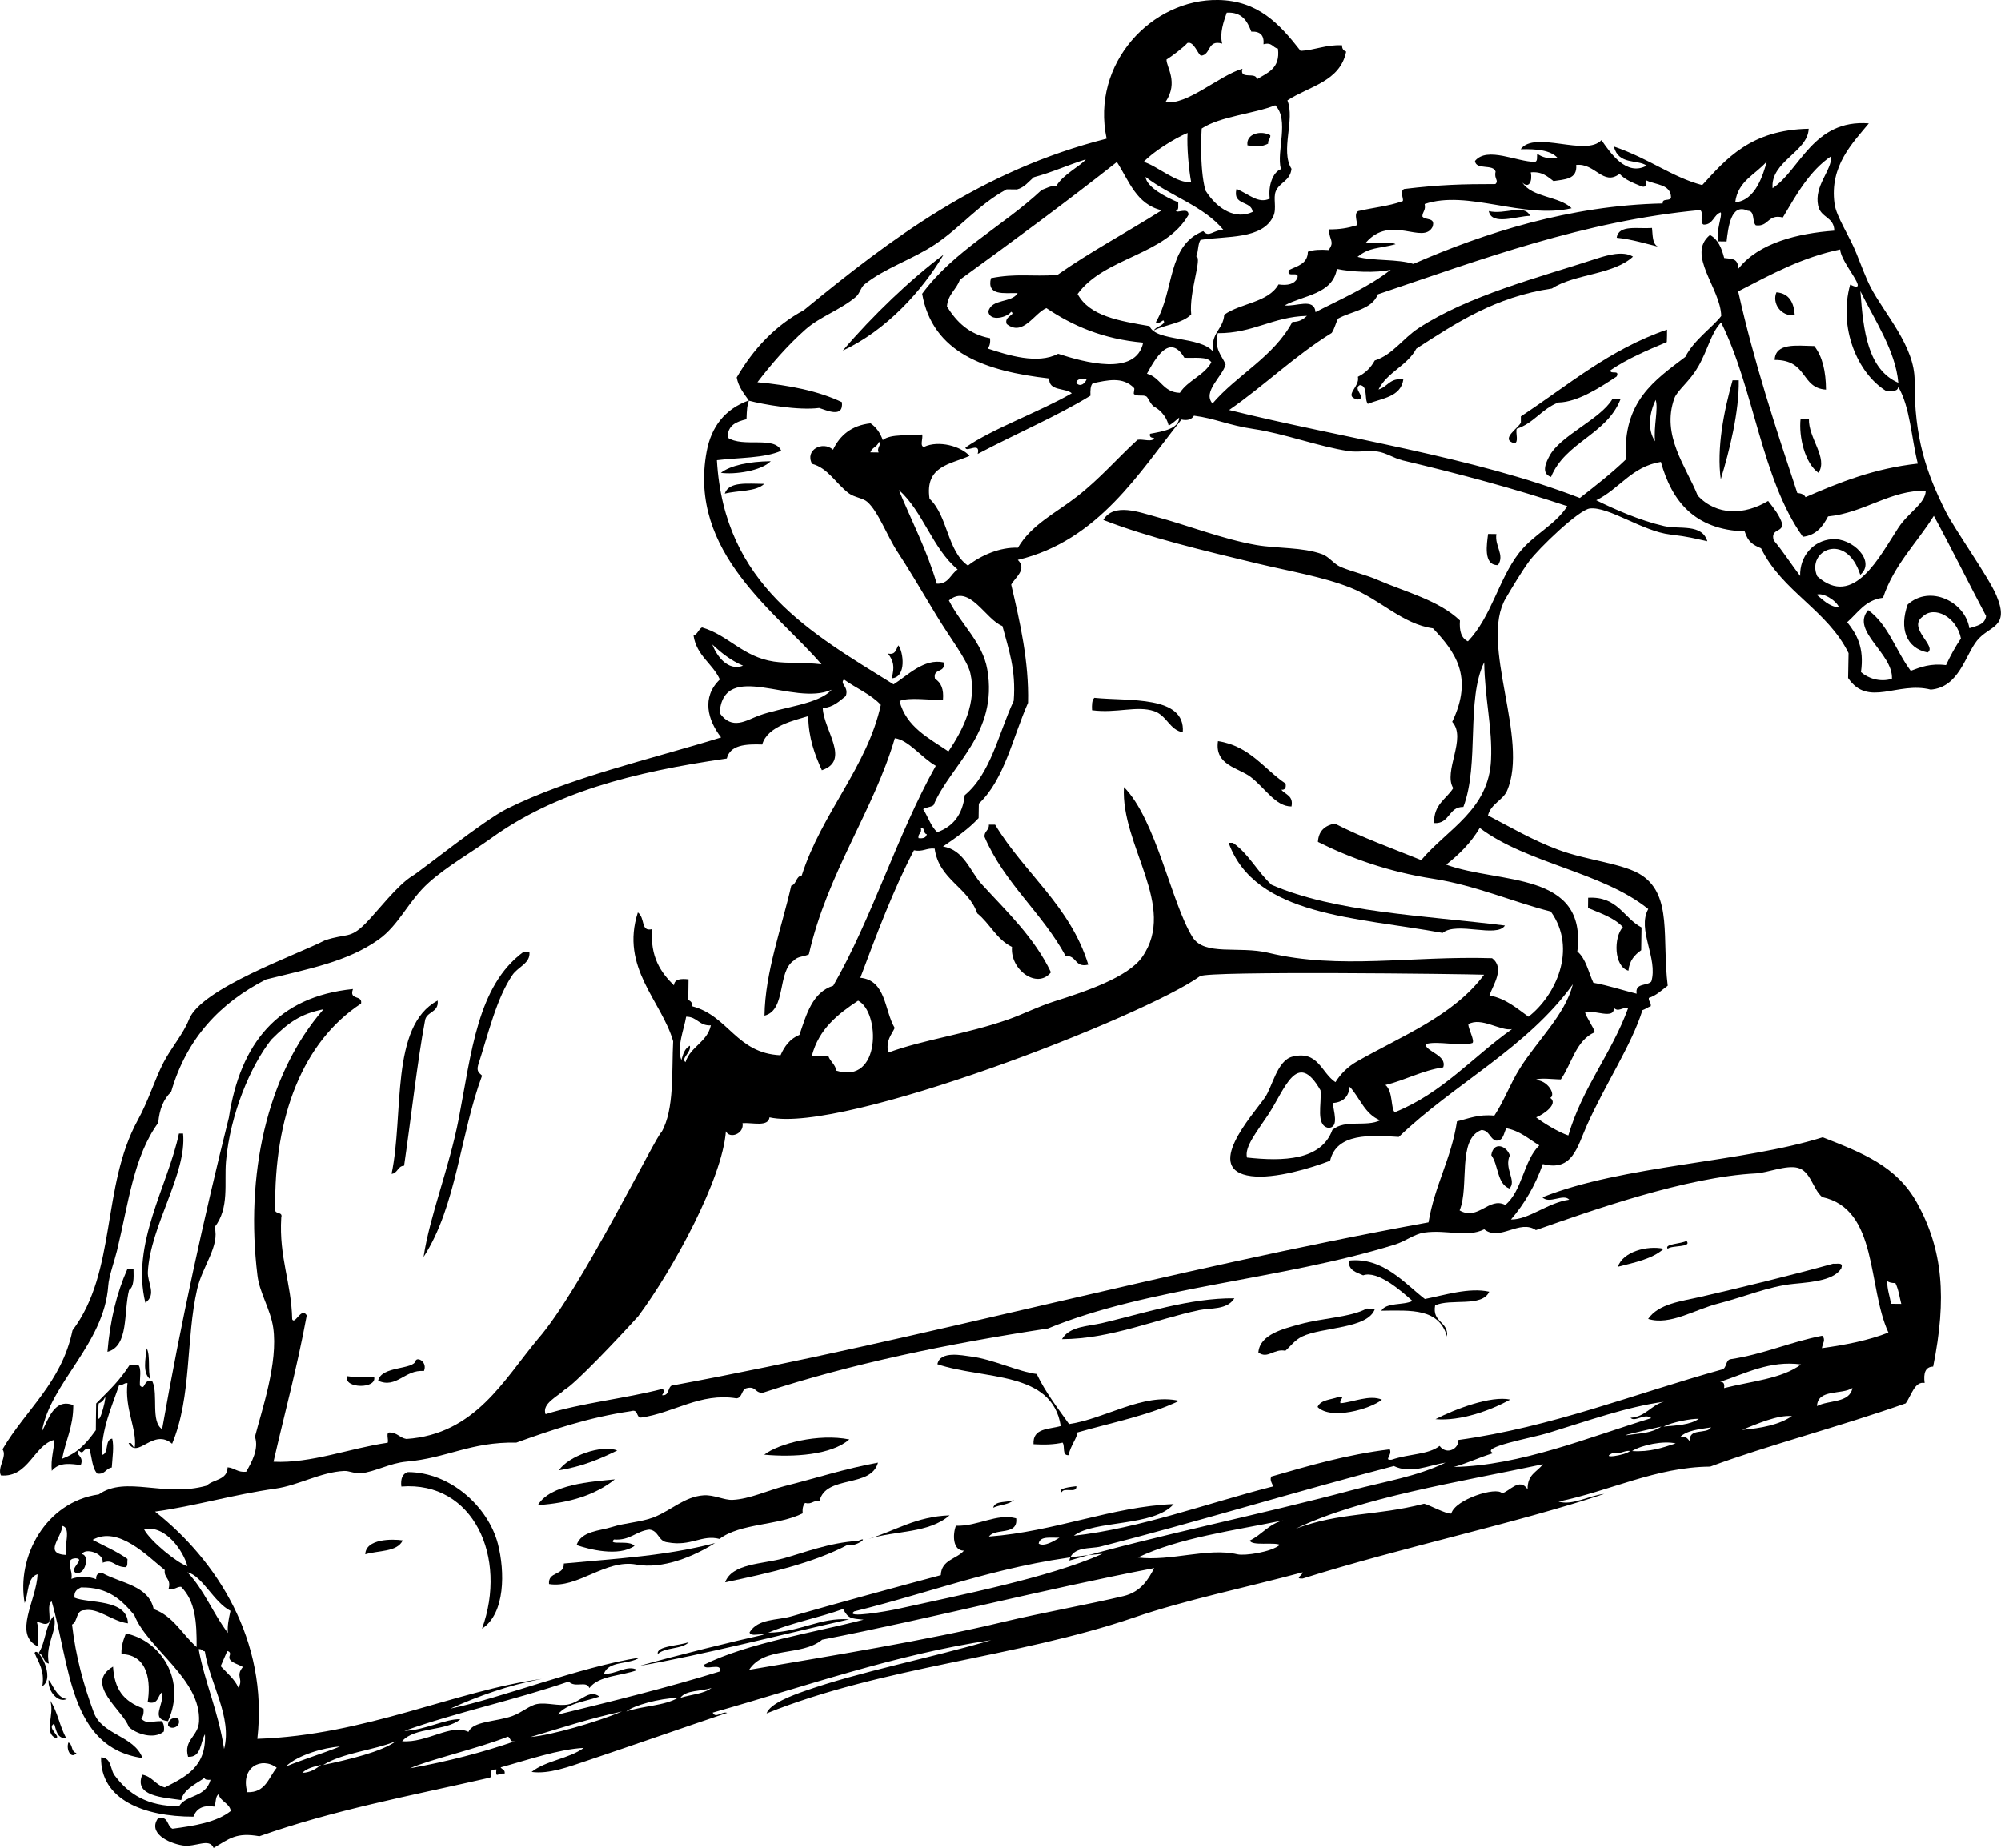 <?xml version="1.0" encoding="UTF-8"?>
<svg id="_Слой_2" data-name="Слой 2" xmlns="http://www.w3.org/2000/svg" viewBox="0 0 175.74 162.32">
  <defs>
    <style>
      .cls-1 {
        fill-rule: evenodd;
      }
    </style>
  </defs>
  <g id="Calque_1" data-name="Calque 1">
    <g>
      <path class="cls-1" d="m111.57,11.89c.02.33-.23.38-.19.73-.69.33-.99.24-1.82.15-.14-1.07,1.25-1.33,2.02-.88Z"/>
      <path class="cls-1" d="m134.38,18.96c-1.13,0-3.37.9-3.63-.42,1.4.35,3.11-.68,3.63.42Z"/>
      <path class="cls-1" d="m145.09,20.02c.07.65.02,1.41.52,1.64-.91-.21-2.25-.64-3.62-.78.16-1.18,1.89-.76,3.1-.86Z"/>
      <path class="cls-1" d="m74.02,30.79c2.6-3.05,5.97-6.28,8.85-8.42-1.88,3.17-5.02,6.64-8.85,8.42Z"/>
      <path class="cls-1" d="m156.02,25.67c1.13.1,1.53.9,1.61,2.02-1.27.11-2.01-1.1-1.61-2.02Z"/>
      <path class="cls-1" d="m159.34,30.39c.72.91,1.02,2.24,1.03,3.83-2.25-.15-1.56-2.61-4.51-2.61.08-1.52,1.9-1.25,3.47-1.22Z"/>
      <path class="cls-1" d="m152.16,33.4c.18,0,.36,0,.55,0,.04,2.76-.81,6.18-1.58,8.7-.37-2.71.26-5.97,1.04-8.71Z"/>
      <path class="cls-1" d="m142.32,35.07c-1.22,3.11-4.84,3.75-6.1,6.82-.98-.32-.34-1.45-.15-1.82.93-1.81,4.49-3.24,5.53-5.01.24,0,.48,0,.73.01Z"/>
      <path class="cls-1" d="m158.14,36.78c.24,0,.49,0,.73.01-.05,1.71,1.7,3.42.84,4.74-1.19-.83-1.75-3.18-1.57-4.75Z"/>
      <path class="cls-1" d="m67.69,40.51c-.84.85-3.14,1.19-4.38,1.02.84-.65,2.47-1,4.38-1.02Z"/>
      <path class="cls-1" d="m67.12,42.5c-.75.71-2.32.56-3.47.86.36-1.1,2.03-.86,3.47-.86Z"/>
      <path class="cls-1" d="m130.69,46.9c.25,0,.48,0,.73.01-.17,1.06.75,1.82.14,2.73-1.33.03-.97-1.9-.87-2.74Z"/>
      <path class="cls-1" d="m78.9,56.68c.43.54.76,2.81-.59,2.9.29-1.03.16-1.55-.33-2.18.69.16.71-.38.92-.71Z"/>
      <path class="cls-1" d="m103.88,64.32c-1.17-.22-1.4-1.48-2.52-1.86-1.52-.51-3.3.21-5.45-.08-.02-.45-.02-.88.2-1.09,3,.31,8.02-.24,7.77,3.03Z"/>
      <path class="cls-1" d="m106.96,65.09c2.82.43,4.02,2.43,5.95,3.73.06.36-.04.57-.37.54.35.44,1.08.51.89,1.47-1.4.01-2.32-1.63-3.6-2.6-1.06-.8-3.17-1.02-2.86-3.13Z"/>
      <path class="cls-1" d="m86.85,72.43c.18,0,.37,0,.55,0,2.56,4.26,6.58,7.11,8.18,12.3-1.22.29-.99-.83-1.99-.76-2.06-3.8-5.37-6.38-7.12-10.47-.04-.53.42-.55.38-1.08Z"/>
      <path class="cls-1" d="m107.92,74.02c.12,0,.24,0,.36,0,1.4.97,2.16,2.56,3.4,3.69,5.56,2.42,13.35,2.69,20.49,3.58-.71,1.12-4.23-.38-5.47.65-7.55-1.39-16.46-1.46-18.79-7.91Z"/>
      <path class="cls-1" d="m139.48,78.85c2.6-.14,3.1,1.77,4.69,2.61-.01.67-.02,1.33-.03,2-.56.4-1.04.9-1.12,1.8-1.29-.36-1.31-2.94-.49-3.83-.75-.82-1.95-1.21-3.06-1.68,0-.3,0-.61.01-.91Z"/>
      <path class="cls-1" d="m46.14,83.64c.12,0,.24,0,.36,0,.09.97-1,1.28-1.48,1.98-1.42,2.07-2.13,5.18-3.03,7.95-.16.58.15.69.35.91-1.94,5.21-2.24,11.46-5.14,15.92.55-3.64,2.25-7.79,3.09-12.14,1.12-5.79,1.64-11.66,5.67-14.64.06,0,.12,0,.18,0Z"/>
      <path class="cls-1" d="m132.6,101.48c-.54,1.14.64,2.25-.04,2.91-1.1-.42-.95-2.07-1.59-2.93.19-1.24,1.34-.84,1.63.02Z"/>
      <path class="cls-1" d="m16.08,99.56c.35,3.51-2.88,8.1-3.09,12.14-.05,1.01.8,1.97-.22,2.72-1.27-5.19,1.95-10.2,2.95-14.86.12,0,.24,0,.36,0Z"/>
      <path class="cls-1" d="m146.12,109.68c-.99.89-2.54,1.2-4.03,1.58.45-1.33,2.58-1.89,4.03-1.58Z"/>
      <path class="cls-1" d="m161.73,111.37c-.62,1.05-2.41,1.22-4.2,1.39-2.17.21-4.41,1.17-6.58,1.72-2.14.54-4.27,1.96-6.2,1.36.92-1.34,2.93-1.55,4.57-1.93,3.65-.84,7.88-1.87,11.68-2.92.32.05.91-.17.72.37Z"/>
      <path class="cls-1" d="m11.18,111.49c.18,0,.37,0,.55,0,.02.76.04,1.52-.39,1.81-.5,1.95,0,4.93-1.9,5.43.23-2.78.82-5.19,1.74-7.25Z"/>
      <path class="cls-1" d="m108.41,114.03c-.64,1.04-2.1.83-3.1,1.04-3.79.8-7.74,2.53-12.04,2.55.62-1.13,2.34-1.14,3.47-1.4,3.63-.85,7.77-2.23,11.67-2.19Z"/>
      <path class="cls-1" d="m120.76,114.94c-.58,1.79-4.65,1.6-6.4,2.45-.65.32-.97.81-1.47,1.25-1-.22-1.55.76-2.37.15.12-1.6,2.23-2.09,3.68-2.49,1.9-.53,4.48-.61,5.83-1.37.25,0,.49,0,.73.01Z"/>
      <path class="cls-1" d="m12.89,118.42c.34.68.08,1.95.32,2.73-.72-.53-.42-1.84-.32-2.73Z"/>
      <path class="cls-1" d="m30.49,120.87c1.06.15,1.24.07,2.36.04.33,1.11-2.73,1.07-2.36-.04Z"/>
      <path class="cls-1" d="m132.64,122.93c-1.72.94-4.35,1.91-6.57,1.72,1.68-.87,4.87-2.09,6.57-1.72Z"/>
      <path class="cls-1" d="m117.55,122.7c.7-.02.06.15.18.55,1.11-.09,2.58-.78,3.64-.31-1.01.82-4.47,1.81-5.65.64.27-.65,1.18-.63,1.83-.88Z"/>
      <path class="cls-1" d="m74.59,126.43c-1.57,1.37-4.9,1.58-7.47,1.34,1.26-.99,4.78-1.88,7.47-1.34Z"/>
      <path class="cls-1" d="m54.21,127.4c-1.53.76-3.15,1.43-5.12,1.74.83-1.25,3.74-2.28,5.12-1.74Z"/>
      <path class="cls-1" d="m55.73,135.78c-1.42.99-4.04.29-5.09-.07.42-1.25,2.04-1.24,3.12-1.59,1.11-.36,2.54-.42,3.65-.85,1.55-.61,2.71-1.82,4.39-1.93.9-.06,1.81.44,2.54.4,1.49-.07,3.09-.83,4.56-1.21,2.65-.66,5.33-1.54,8.21-2.06-.61,2.26-4.59,1.05-5.14,3.38-.57-.1-.64.32-1.27.16-.16.21-.25.48-.2.91-2.12,1.08-5.49.86-7.31,2.25-1.55-.41-2.5.69-4.55.3-.85-.07-.77-1.04-1.62-1.12-1.18.14-1.68.98-3.1.87-.57.56,1.38,0,1.81.57Z"/>
      <path class="cls-1" d="m42.34,143.04c2.26-6.22-.74-12.97-7.09-12.47-.08-.69.1-1.13.57-1.27,3.77.01,7.07,3.08,7.91,6.3.63,2.45.65,6.1-1.38,7.44Z"/>
      <path class="cls-1" d="m54,129.94c-1.68,1.35-3.95,2.08-6.76,2.26,1.09-1.83,4.69-2.06,6.76-2.26Z"/>
      <path class="cls-1" d="m35.37,135.3c-.49,1.04-2.15.87-3.29,1.22.04-1.37,2.38-1.36,3.29-1.22Z"/>
      <path class="cls-1" d="m62.82,135.52c-1.93,1.22-4.66,2.33-6.94,1.9-2.69-.5-5.15,2.13-7.66,1.71-.1-1.14,1.34-.71,1.3-1.8,4.8-.45,8.99-.67,13.3-1.8Z"/>
      <path class="cls-1" d="m3.4,145.18c.61-.91.59-2.47,1.32-3.25.42,1.23-.78,2.39-.43,4.18-.52-.09-.42-.79-.9-.92Z"/>
      <path class="cls-1" d="m14.77,151.17c-1.6-.17-.36-1.38-.51-2.56-.44.29-.3,1.16-1.29.89.28-1.68.09-4.16-2.3-4.22-.03-.77.19-1.28.39-1.81,3.12.65,5.32,4.13,3.7,7.69Z"/>
      <path class="cls-1" d="m3.72,148.1c.22-1.41-.34-2.06-.68-2.92.27-.66,1.88,2.17.68,2.92Z"/>
      <path class="cls-1" d="m14.22,151.17c.15.21.23.49.17.91-.89.74-2.47.18-3.08-.41-.47-1.42-3.98-3.77-1.38-5.29.13,1.96.87,3.02,2.67,3.68.05.42-.04.7-.19.9.56.51.9.18,1.81.21Z"/>
      <path class="cls-1" d="m15.68,151c.27.66-.68,1-.92.53-.02-.56.65-.81.92-.53Z"/>
      <path class="cls-1" d="m6.01,153.04c.4.15.22.86.71.92-.45.59-.94-.27-.71-.92Z"/>
      <path class="cls-1" d="m107.45,20.19c-1.72-2.09-4.69-2.98-6.84-4.65.08.88,1.74,1.77,2.87,2.23-.02.29.08.69-.19.72-.02.32,1.12-.35,1.09.38-2.03,3.57-7.38,3.71-9.74,6.95,1.05,1.96,3.71,2.37,6.32,2.82.55,1.39,4.48.85,5.6,2.26-.27-1.69.87-1.93.96-3.26,1.45-1.03,3.87-1.06,4.77-2.66.83.12,1.39-.04,1.64-.52.29-.76-1.01.03-.72-.74.72-.36,1.64-.53,1.66-1.61.48-.18,1.12-.2,1.82-.15.57-.78.05-.81.03-1.82.91.02,1.68-.12,2.37-.33.29,0-.28-1.03.2-1.27,1.26-.3,2.68-.43,3.83-.85.32,0-.28-.86.2-1.09,3.18-.38,5.1-.43,8.01-.43.34-.32-.14-.46.02-1.09-.19-.71-1.73-.11-1.81-.94,1.07-1.31,3.72.1,5.27.08.25-.05.16-.45.19-.72.42.31.98.48,1.81.39-.62-.71-1.87-.81-3.26-.78,1.24-1.68,5.74.68,7.1-.8.79,1.13,2.19,3.21,3.97,2.24-.82-.57-2.47-.03-2.88-1.68,3.19,1.1,5.11,2.69,7.76,3.39,2.12-2.32,4.27-4.85,9.35-4.95-.07,2.03-3.37,2.88-3.17,5.22,2.41-1.57,3.55-6.07,8.45-5.69-1.39,1.69-3.47,3.73-3.01,7.05.15,1.15,1.31,2.82,1.93,4.39.4,1,.82,2.13,1.23,2.93,1.22,2.36,3.9,5.2,3.87,8.24-.03,5.03,1.04,8.09,2.71,11.44.77,1.55,3.8,5.81,4.47,7.4,1.22,2.89-.62,2.63-1.7,3.98-1.05,1.32-1.58,4.09-4.06,4.3-2.93-.75-5.49,1.6-7.26-1.02.01-.73.02-1.45.04-2.18-1.84-3.77-5.85-5.43-7.68-9.21-.67-.29-1.13-.5-1.44-1.48-4.39-.16-6.39-2.63-7.36-6.11-2.58.41-3.65,2.39-5.68,3.37,1.58.78,3.82,1.78,5.97,2.27,1.36.31,3.31-.24,3.79,1.33-1.15-.24-1.55-.39-3.26-.59-2.44-.29-5.39-2.46-7.05-2.29-.97.1-4.52,3.52-5.35,4.65-.64.87-1.46,2.24-2.05,3.24-2.35,4.01,2.1,12.36.11,16.91-.35.81-1.42,1.14-1.67,2.16,1.97,1.03,3.96,2.19,6.14,3,2.61.98,5.85,1.21,7.42,2.29,2.63,1.81,1.72,5.5,2.23,9.67-.53.38-.97.85-1.66,1.07-.03.33.22.39.17.73-.27.09-.46.26-.73.35-.97,3.1-3.25,6.46-4.88,10.11-.85,1.89-1.26,4.09-3.87,3.4-.67,1.89-1.62,3.5-2.8,4.87,1.57.02,3.22-1.48,5.12-1.74-.52-.57-1.75.42-2.36-.21,7.09-2.83,17.54-3.04,24.62-5.27,3.5,1.38,6.48,2.52,8.28,5.76,2.28,4.12,2.63,8.36,1.42,14.38-.7.02-.86.59-.75,1.44-.87-.17-1.15,1.07-1.66,1.79-5.83,2.06-12.1,3.68-17.17,5.56-4.73.03-8.86,2.16-13.32,3.07,1.2.38,2.69-.54,4.01-.67-7.8,2.59-17.8,4.69-26.48,7.43-.76.02,0-.28,0-.55-4.98,1.34-10.32,2.43-14.78,3.96-10.4,3.55-22.06,4.3-32.31,8.43.31-.88,2.29-1.59,3.3-1.95,4.87-1.72,11.19-2.93,16.43-4.48-8.31,1.22-16.54,4.12-24.46,6.36.27.55.8-.14,1.27.02-3.78,1.27-8.22,2.83-12.24,4.18-1.64.55-3.4,1.22-4.93,1.01,1.24-1,3.29-1.16,4.58-2.11-2.17.1-5.03,1.09-7.3,1.71.12.19.42.19.35.55-.57-.1-.82.49-.72-.37-.81,0-.24.41-.56.72-7.19,1.64-13.72,2.84-20.26,5.15-2.05-.36-2.62.21-4.02,1.03-.39-.92-1.57-.04-2.72-.22-1.3-.21-3.07-1.12-2.15-2.4.95-.2.75.71,1.26.93,1.96-.26,3.87-.57,5.12-1.56-.12-.71-.9-.8-1.07-1.47-.31.18-.21.77-.38,1.09-1.06-.17-1.58.22-1.83.88-4.38,0-8.17-1.51-8.11-5.21.97.02.78,1.16,1.25,1.66,1.17,1.55,2.81,2.64,5.6,2.63.66-1.05,2.32-.72,2.76-2.32-.26.01-.51.02-.54-.19-.28.33-1.84.93-2.03,1.97-1.56-.23-4.2-.32-3.42-2.23.88.16,1.16.91,1.98,1.12,1.79-.92,3.65-1.78,3.52-4.67-.43.73-.29,2.04-1.48,1.98-.42-1.49.88-1.77.96-3.08.21-3.75-4.51-6.4-5.68-9.36-1.08-1.28-2.25-2.48-4.69-2.43-.32.16-.63.33-.56.9,1.21.52,4.62.07,4.69,2.25-1.38-.17-2.61-1.38-3.8-1.15-.8-.03-.58,1-1.11,1.26.33,2.85,1.03,5.33,1.89,7.66.71,2.06,3.54,2.05,4.3,4.06-6.44-.92-6.35-8.16-7.98-13.76-.42.25-.09,1.26-.21,1.82-.34.35-.66.04-1.09-.02.25.81-.08,1.23.15,2.19-2.33-1.06-.16-4.08-.09-6.37-.93.28-.77,1.67-1.13,2.53-.74-4.05,1.84-8.88,6.51-9.54,2.39-1.68,5.73.29,9.47-.77.58-.57,1.82-.46,1.84-1.61.62.05.87.47,1.63.39.46-.79,1.14-2.01.77-3.07.57-2.25,2.06-6.51,1.6-9.61-.24-1.61-1.2-3.04-1.38-4.57-1.07-8.71.76-17.59,5.8-23.37-2,.4-3.05,1.13-4.58,2.66-1.85,2.34-3.61,6.57-3.98,10.67-.17,1.91.32,4.12-1,5.8.46,1.66-1.07,3.42-1.53,5.43-1.01,4.41-.46,9.42-2.2,13.6-1.68-1.42-3.02,1.41-3.82-.06.4-.09.25.35.54.37.21-1.57-.91-3.41-.64-5.64-.32-.03-.39.22-.73.17-.65,1.91-1.54,3.82-1.54,6.15.69-.09.23-1.36.93-1.44.17.72.02,1.6-.04,2.54-.53.07-.58.64-1.28.53-.46-.51-.46-1.46-.69-2.19-.57-.1-.49.62-.91.17-.4.39.48.44.16,1.27-.79-.08-1.86-.32-2.55.51-.1-1.09.19-1.77.22-2.72-1.78.44-2.27,3.34-4.69,3.12-.34-.7.58-1.69.14-2.29,2.04-3.49,5.19-5.84,6.15-10.45,3.91-5.2,2.52-12.61,5.73-18.46.96-1.75,1.49-3.57,2.26-5.06.66-1.28,1.74-2.51,2.24-3.79,1.07-2.72,9.36-5.63,11.94-6.95,1.91-.64,2.17-.09,3.54-1.46,1.03-1.03,2.83-3.42,4.16-4.21.69-.41,6.23-4.86,8.27-5.88,5.55-2.77,12.54-4.33,18.82-6.27-1.18-1.52-1.74-3.53-.11-5.09-.64-1.41-2.04-2.07-2.31-3.85.36-.12.43-.55.74-.72,2.34.69,3.58,2.59,6.32,3,1.22.18,2.62.05,4.18.24-3.92-4.58-11.74-9.79-10.09-18.69.4-2.16,1.59-3.73,3.7-4.49-.42-.61-.9-1.16-1.06-2.02,1.46-2.5,3.36-4.54,5.9-5.91,7.65-6.27,15.57-12.27,26.59-15.06C95.78,5.56,101.18-.12,107.02,0c3.46.07,5.33,2.06,7.21,4.47,1.3-.07,2.21-.56,3.64-.49-.01.31.13.47.36.55-.53,2.65-3.26,3.04-5.16,4.29.69,1.7-.64,4.39.36,6.01-.12,1.08-1.05,1.17-1.38,1.97-.25.6.1,1.5-.21,2.18-.95,2.07-4.11,1.73-6.4,2.09-.25.36-.18,1.04-.38,1.45.56.09-.65,3.13-.44,5.09-.77.8-2.25.88-3.29,1.41.21-.34.71-.37.91-.71-.04-.47-.31.24-.73-.01,1.67-2.84.97-6.74,4.17-8,.51.62.91-.15,1.77-.09Zm.19,11.82c-.26,1.05-2.06,2.39-1.15,3.43,2.18-2.55,5.36-4.08,7.02-7.17.61.01.96-.24,1.28-.53-3.03.08-4.72,1.54-7.84,1.52-.32,1.44.35,1.93.69,2.74ZM8.42,125.63c0-.79.02-1.57.03-2.36,1.25-1.27,2-1.94,2.96-3.41.24,0,.48,0,.73.01.32.35.12,1.2.15,1.82.51.53.27-.66,1.1-.35.53,1.15-.17,3.51.85,4.19,1.66-9.43,3.65-18.51,5.86-27.37,1-6.48,4.26-10.62,10.9-11.29-.38,1.03.86.48.71,1.28-5.11,3.35-7.66,9.9-7.54,18.07-.06.48.7.15.53.73-.21,3.49.89,5.7.96,8.92.24.53.8-1.12,1.28-.34-.89,4.78-1.88,8.32-2.92,12.86,3.32.16,6.71-1.19,10.03-1.67.1-.26-.2-.94.19-.9.66.02.87.47,1.45.57,6.05-.41,8.56-5.21,11.55-8.78,3.78-4.32,10.47-18.06,10.85-18.16,1.16-2.02.89-5.38,1.03-7.99-1.02-3.55-4.67-6.46-3.1-11.32.67.51.22,1.72,1.25,1.47-.18,2.44.76,3.8,1.92,4.94.04-.57.61-.6,1.28-.53,0,.61-.02,1.21-.03,1.82.23.08.37.24.36.55,3.19.84,3.87,4.13,7.75,4.3.35-.81.85-1.46,1.66-1.79.62-1.82,1.14-3.74,2.97-4.32,3.44-5.98,5.62-13.28,9.01-19.32-1.22-.68-2.41-2.29-3.6-2.42-1.84,6.32-5.93,11.83-7.55,18.98-.39.21-1.02.18-1.28.52-1.54.93-.66,4.37-2.62,4.87.05-3.83,1.53-7.78,2.35-11.42.48-.12.39-.82.92-.89,1.74-5.47,5.77-9.56,6.95-14.99-.88-.94-2.18-1.46-3.24-2.23-.4.41.46.61.16,1.46-.58.45-1.08.98-2.02,1.06.08,1.94,2.47,4.6-.08,5.45-.62-1.37-1.17-2.81-1.2-4.75-1.11.35-3.58.85-4.04,2.49-1.49-.05-2.82.05-3.11,1.23-8.41,1.21-15.16,3.03-20.65,6.97-1.81,1.3-3.9,2.48-5.51,3.92-1.82,1.62-2.59,3.72-4.44,5.03-2.75,1.94-6.06,2.54-9.87,3.49-3.99,2.04-6.96,5.13-8.33,9.88-.66.62-1.03,1.52-1.13,2.71-2.16,2.95-2.61,7.05-3.62,11.22-.23.94-.72,2.27-.77,3.08-.36,5.13-5.1,8.55-5.83,12.82.57-1.07,1.1-2.97,2.76-2.32,0,1.92-.68,3.11-.98,4.71,1.33-.51,2.04-1.24,2.95-2.5ZM91.5,16.68c.41-.14.72-.37,1.28-.35.54-.98,2.19-1.8,2.58-2.33-1.56.49-2.96,1.14-4.57,1.57-.46.39-.81.89-1.47,1.07-.31,0-.61,0-.91-.01-2.47,1.33-3.99,3.3-6.26,4.82-1.98,1.33-4.48,2.11-6.24,3.54-.32.27-.4.79-.74,1.08-1.33,1.13-3.15,1.74-4.4,2.84-1.58,1.39-3.05,3.09-4.25,4.66,2.81.26,5.36.77,7.42,1.75.16,1.44-1.35.71-2,.51-1.82.24-4.94-.31-6.17-.64-.15.4-.18.73-.21,1.63-.87.21-1.66.51-1.66,1.61,1.35.92,4.13-.18,4.71,1.16-1.5.67-3.73.59-5.65.83.64,10.96,8.25,15.17,15.52,19.69,1.22-.77,2.67-2.3,4.39-1.93.23.97-.98.47-.75,1.44.53.33.78.91.7,1.83-1.24.08-2.88-.25-3.82.12.6,2.29,2.57,3.25,4.3,4.43,1.28-1.91,2.52-4.32,1.92-6.88-.28-1.19-1.79-3.09-3.02-5.14-1.18-1.98-2.63-4.39-3.37-5.5-.92-1.4-1.69-3.55-2.66-4.4-.37-.33-1.16-.4-1.62-.75-1.15-.87-1.83-2.22-3.23-2.59-.66-1.22.94-2.05,1.84-1.24.61-1.27,1.63-2.14,3.3-2.32.5.35.85.84,1.07,1.47.75-.58,2.29-.34,3.46-.49.1.32-.24,1.06.17,1.09,1.28-.61,3.26-.05,3.99.79-1.66.75-3.94.86-3.51,3.77,1.61,1.49,1.54,4.59,3.37,5.87,1.15-.9,2.81-1.63,4.39-1.57,1.18-2.03,3.39-3.09,5.15-4.47,2.04-1.58,3.58-3.39,5.35-5.01.44-.1,1.32.25,1.46-.16-.22-.02-.43-.06-.36-.37,1.13-.21,2.54-.43,2.56-1.42-.29.25-.58.5-.92.71-.24-1.03-1.02-1.54-1.25-1.65-.33-.18-.56-.83-.71-.92-.31-.18-.76.03-1.08-.2-.09-.06.08-.47,0-.54-1-1.04-2.37-.68-3.63-.42-.21.21-.22.64-.2,1.09-3,1.84-6.47,3.3-9.9,5.12.28-1.14-1.02-.07-1.08-.56,2.36-1.66,6.42-3.09,9.34-4.77-.58-.5-2.04-.17-1.98-1.3-5.61-.64-10.24-2.24-11.16-7.44,2.78-3.78,7.12-5.95,10.5-9.12Zm31.65,23.74c-.76-.18-1.4-.65-2.17-.76-.81-.12-1.71.09-2.54-.04-2.65-.4-5.63-1.54-8.33-1.94-2.24-.33-3.42-.94-5.25-1.17-.18.3-.51.46-1.1.34-3.69,4.61-7.28,10.64-14.37,12.33.84.83-.22,1.53-.58,2.17.77,3.27,1.57,6.79,1.48,10.38-1.35,3.05-2.07,6.73-4.32,8.85,0,.42-.01.85-.02,1.27-.9.98-2.02,1.73-3.13,2.5,1.85.28,2.37,2.18,3.41,3.32,2.17,2.37,4.62,4.68,6.07,7.73-1.21,1.52-3.6-.22-3.42-2.23-1.35-.65-1.94-2.06-3.05-2.95-.81-2.32-3.36-2.95-3.74-5.69-.73-.07-1.02.31-1.82.15-1.82,3.48-3.26,7.34-4.71,11.2,2.28.23,2.1,2.86,3.02,4.41-.29.63-.78,1.05-.58,2.17,3.14-1.16,6.8-1.6,10.59-2.93,1.24-.44,2.55-1.11,4.02-1.58,2.75-.87,6.46-2.12,7.7-3.89,3.13-4.47-1.89-9.78-1.6-14.93,2.83,2.86,4.16,10.17,6.02,13.17,1.05,1.7,4.08.76,6.68,1.39,6.23,1.5,12.55.25,19.63.47,1.15.86.1,2.32-.23,3.27,1.48.29,2.4,1.14,3.43,1.87,2.36-1.83,4.33-5.92,1.96-9.24-3.2-.8-6.65-2.31-10.32-2.88-3.97-.61-7.36-1.85-10.13-3.24.06-.98.63-1.44,1.48-1.61,2.37,1.22,5.02,2.17,7.59,3.21,2.3-2.73,5.94-4.41,6.13-8.82.13-2.81-.55-5.28-.6-8.55-1.61,3.28-.4,8.94-1.83,12.7-1.33-.02-1.17,1.5-2.57,1.42-.05-1.65,1.07-2.1,1.68-3.07-.91-1.47,1.22-4.37-.09-5.82,1.91-3.98.22-6.19-1.69-8.21-2.67-.37-4.62-2.53-7.22-3.56-2.42-.97-5.4-1.46-8.15-2.12-4.86-1.17-9.62-2.3-13.58-3.84.91-1.55,3.24-.65,4.55-.3,2.75.73,5.94,1.99,8.87,2.5,1.91.33,4.04.17,5.81.81.6.22,1.03.87,1.62,1.12,1.03.43,2.22.69,3.25,1.14,2.47,1.07,5.35,1.78,7.22,3.56-.07.9.11,1.56.7,1.83,2.08-2.19,2.69-5.44,4.48-7.75,1.27-1.64,3.15-2.42,4.25-4.12-4.55-1.52-9.47-2.84-14.49-4.03ZM107.33,3.83c-1.31-.37-.96.98-1.84,1.06-.28-.08-.63-1.31-1.21-1.11-.3.36-1.41,1.2-1.83,1.45-.02.67,1.08,1.97-.08,3.72,1.81.37,4.73-2.33,6.75-2.91-.3,1.01,1.25.22,1.26.93.93-.58,2.08-.93,1.86-2.7-.47-.08-.5-.59-1.27-.38.07-.79-.29-1.15-1.07-1.11-.35-.91-.8-1.74-2.16-1.67-.27.8-.64,1.8-.4,2.72Zm5.17,11.02c-.42-1.53.77-4.33-.5-5.6-1.88.75-4.84.97-6.46,2.04,0,0-.23,3.41.33,5.44,1.09,1.73,2.72,2.57,4.15,1.88-.11-1.02-1.8-.52-1.42-2.02,1.16.51,1.92,1.32,2.92.86-.15-1.13.27-2.33.98-2.59Zm-12.06-.63c1.17.33,3.02,1.99,4.17,1.75-.19-1.01-.39-3.03-.31-4.29-1.12.45-3.11,1.71-3.85,2.54Zm50.67,4.44c-.62.22-.64,1.07-1.47,1.07-.43-.12.05-1.12-.34-1.28-10.2.96-19.14,4.31-28.29,7.4-.53,1.36-2.29,1.46-3.49,2.13-.21.4-.31.9-.56,1.26-3.25,2.01-5.91,4.62-9.01,6.77,10.07,2.5,21.42,4.1,30.8,7.73,1.39-1.09,2.79-2.17,4.05-3.39-.31-5.12,2.55-6.97,5.22-9.01.73-1.47,2.46-2.66,3.15-3.59-.05-2.44-3.09-5.39-.99-7.11.72.38,1.03,1.16,1.25,2.02.66.1,1.17-.04,1.26.93,1.76-2.25,5.21-3.1,8.41-3.33-.03-1.24-1.19-1.1-1.42-2.2-.37-1.76,1.19-3.05,1.16-4.35-1.92,1.29-3.06,3.37-4.26,5.39-1.34-.33-1.22.84-2.37.69-.35-.31-.05-1.27-.71-1.28-1.47-.7-1.71,1.43-1.86,2.7-.24,0-.48,0-.73-.01-.2-1.01.36-2.21.22-2.54Zm1.29-.89c1.82-.16,2.46-2.5,2.78-3.6-.97,1.16-2.54,1.69-2.78,3.6Zm-15.97-1.87c-.52-.38-.97-.85-1.99-.76.16.74-.15,1.48-.74.9.86,1.32,3.22,1.18,4.33,2.25-4.27.98-9.13-1.65-12.91-.37.12.56-.19.66-.2,1.09.24.37,1.19.04.89.92-.84,1.6-3.65-1.14-5.84,1.37,1.09.09,2.1-.14,2.6.15-1.51.41-2.28.24-3.34,1.11,1.45.38,3.51.17,4.9.62,6.25-2.73,13.76-5.14,21.9-5.31-.07-.5.68-.16.73-.53-.02-1.17-1.34-1.09-2.16-1.49-.02.29.01.63-.38.54-.73-.3-1.49-.58-1.98-1.12-1.45,1.1-2.14-.97-3.81-.78.12,1.29-1.04,1.26-2.02,1.42Zm-49.62,11.44c.28-1.13,2.05-.71,2.57-1.6-1.21-.02-2.73.26-2.35-1.31,2.26-.44,3.51-.12,5.83-.28,2.91-2.05,6.14-3.76,9.17-5.68-2.23-.52-2.87-2.58-3.94-4.24-4.5,3.55-9.13,6.96-13.79,10.34-.29.87-1.05,1.25-1.13,2.35.84,1.34,1.92,2.44,3.78,2.78.05.42-.04.7-.2.91,1.8.59,4.37,1.41,6.18.46,2.26.73,6.83,2.03,7.47-.98-3.55-.31-6.21-1.49-8.5-3.03-1.06.43-2.05,2.53-3.48,1.4-.29-.69.86-.81.38-1.08-.29.47-1.88.93-2-.03Zm74.81-5.43c-3.31.68-6.04,2.17-8.96,3.68,1.39,6.23,3.29,11.98,5.19,17.71.34.03.61.13.72.37,2.98-1.3,6.03-2.53,9.86-2.95-.57-2.26-.67-4.97-1.72-6.75-.03.47-.61.35-1.09.35-2.48-1.55-4.18-5.52-3.13-9.32,1.91.91-.88-1.95-.87-3.1Zm-48.8,4.91c1,.14,2.6-.71,2.72.59,2.27-1.17,4.67-2.2,6.6-3.72-1.26.3-3.46.2-4.72-.07-.4,2.24-2.91,2.29-4.59,3.2Zm53.9,6.8c-.24-2.83-2.12-5.56-3.33-8.05.25,3.52.66,6.88,3.33,8.05Zm-17.62-1.35c-.66,1.18-1.79,2.02-2.04,2.7-1.19,3.27,1.04,6.03,2.05,8.57,1.68,1.77,4.1,1.71,6.18.46.47.62.98,1.2,1.24,2.02.03.77-1.05.4-.75,1.44.83.99,1.53,2.09,2.32,3.13-.05-1.74,1.15-3.1,2.78-3.23,1.81-.15,3.9,1.94,2.5,3.13-1.24-3.87-4.78-2.12-3.78.13,3.21,2.86,5.47-1.75,7.12-4.26.92-1.4,2.35-2.1,2.41-3.24-3.01-.13-5.4,1.93-8.58,2.24-.46.88-1.03,1.65-2.21,1.79-3.64-5.07-4.29-13.04-7.18-18.83-.92.97-1.09,2.27-2.06,3.97Zm-45.08-.85c-1.29-2.19-2.54.04-3.29,1.4,1.21.32,1.38,1.64,2.89,1.68.72-1.11,2.12-1.51,2.77-2.68-.35-.55-1.48-.35-2.36-.4Zm-9.49,2.22c.36.39.78.02.91-.35-.45-.03-.88-.05-.91.35Zm50.83,5.12c-.15-1.27.31-2.87.05-3.64-.53,1.11-.77,2.56-.05,3.64Zm-68.92.97c.25,0,.48,0,.73.01-.23-.45.42-.88.01-.91-.13.42-.61.48-.74.9Zm5.83,11.54c1.06.05,1.21-.85,1.84-1.25-2.22-1.85-3.02-5.07-5.17-6.99,1.12,2.73,2.46,5.26,3.33,8.23Zm83.08,1.24c-1.54.2-2.18,1.32-3.12,2.14.83,1.04,1.52,2.22,1.21,4.38.63.56,1.69.91,2.72.59.11-2.24-3.66-4.2-2.09-6.03,1.77,1.27,2.44,3.6,3.74,5.33.88-.33,1.74-.67,3.1-.5.39-.84.82-1.62,1.31-2.34-.36-1.87-2.33-2.92-3.36-1.92-1.38,1,1.31,2.62.43,3.15-1.91-.39-2.49-2.14-1.75-4.21,1.95-1.77,5.05-.25,5.42,2.08.64-.21,1.37-.31,1.47-1.07-1.55-2.92-3.02-5.91-4.59-8.8-1.5,2.4-3.49,4.28-4.47,7.21Zm-3.83.85c-.26-.65-1.45-1.34-1.98-1.12.59.44,1.04,1.02,1.98,1.12Zm-76.8,16.49c2.29-1.89,2.98-5.43,4.31-8.3.22-2.72-.46-4.57-.99-6.56-1.49-.57-2.89-3.75-4.7-2.25,1.07,2.12,2.95,3.67,3.37,6.05.99,5.62-3.23,8.38-4.72,11.93-.24.18-.67.17-.91.35.43.66.67,1.5,1.24,2.02,1.37-.49,2.22-1.53,2.41-3.24Zm-19.46-11.38c-1.07-.45-1.92-1.13-2.7-1.86.38,1.01,1.37,2.37,2.7,1.86Zm-2.06,4.15c1.09,1.56,2.34.64,3.45.23,2.01-.74,5.24-.98,6.39-2.27-3.36,1.51-9.46-2.72-9.85,2.04Zm66.76,10.09c-.77,1.3-1.8,2.33-2.95,3.23,4.69,1.72,12.39.52,11.52,7.63.76.63.97,1.81,1.41,2.75,1.35.24,2.53.65,3.8.96-.16-.97.92-.66,1.29-1.07.61-2.04-1.28-4.55-.27-6.37-4.03-3.26-10.65-3.99-14.81-7.13Zm-49.29.9c.41.05.68-.03.73-.35-.34-.03-.12-.6-.53-.56.14.52-.27.47-.2.91Zm24.71,12.14c-4.86,3.5-31.35,13.85-37.8,12.39-.11.87-1.49.44-2.37.51.17.93-1.13,1.42-1.46.71-.3,4.16-4.59,12.06-7.7,16.25-1.81,2-5.59,5.99-6.46,6.45-.57.57-2.03,1.22-1.67,2.15,3.16-.99,6.92-1.36,10.22-2.21.28.05.12.4,0,.54.76.1.4-.95,1.11-.89,21.76-4.03,43.15-10.09,66.21-14.29.54-3.26,2-5.57,2.5-8.87,1.02-.24,1.88-.64,3.28-.5.86-1.3,1.39-2.8,2.24-4.15,1.59-2.53,3.95-4.67,4.66-7.39-4.02,5.58-10.41,8.72-15.29,13.41-2.5-.16-5.46-.35-6.03,2.09-1.6.62-4.84,1.62-6.93,1.35-4.26-.55.06-5.28,1.2-6.89.65-.92,1.08-3.27,2.42-3.6,2.28-.57,2.53,1.42,3.78,2.24.46-.74,1.11-1.37,1.84-1.79,3.98-2.28,8.5-4.01,11.21-7.65-1.6-.06-24.26-.35-24.93.13Zm33.84,3.16c0,.31.84,1.46.83,1.76-1.64.71-2,2.74-2.97,4.14-.47.01-2-.19-2.23.06,1.07-.02,1.83,1.3,1.3,1.56.76.53-.64,1.49-1.24,1.71.61.48,1.99,1.32,2.83,1.59,1.25-4.26,3.79-7.16,5.26-11.2-.56-.07-.87.41-1.27-.02.11,1.1-1.8.14-2.5.4Zm-63.85-1.02c-1.78,1.18-3.45,2.48-4.07,4.85.48,0,.97.02,1.45.02.17.49.61.72.7,1.28,3.95,1.25,3.86-5.18,1.91-6.15Zm53.58,2.06c.01.45.58,1.44.37,1.66-.98.34-3.16-.24-4.13.11.05.66,1.92.96,1.56,2.03-1.83.27-3.37,1.14-5.07,1.55.68.56.46,2.12.82,2.39,4.17-1.67,6.85-4.87,10.29-7.3-.99.21-2.69-1.1-3.84-.43Zm-68.75,3.35c.44-1.39,1.9-1.74,2.23-3.24-1.05.06-1.18-.76-2.17-.76-.18,1.11-.86,2.68-.42,3.81.15-.52.3-1.04.75-1.26.12.63-.83,1.1-.38,1.45Zm55.78,2.47c-2.07-3.64-3.12-.1-4.58,2.11-.99,1.5-2.12,2.85-1.88,3.79,3.19.35,6.53.25,7.5-2.43,1.14-.95,2.94-.23,4.2-.84-1.36-.53-1.78-1.98-2.68-2.95-.09.89-.58,1.37-1.48,1.43.02.59.62,2.19-.4,2.18-1.12-.22-.57-2.08-.68-3.28Zm15.39,4.41c-.55-.18-.56-.89-1.26-.93-2.16.79-1.04,4.95-1.92,7.06,1.63.94,2.58-1.22,4.01-.48,1.5-1.23,1.6-3.89,2.99-5.23-.92-.54-1.65-1.26-2.89-1.5-.26.41-.22,1.13-.93,1.08Zm-37.06,34.71c5.85-.66,11.67-2.84,17.34-4.29.4-.02-.23-.46.01-.91,3.31-.95,6.61-1.93,10.4-2.39.25.53-.58.99.17.91,1.58-.54,3.21-.43,4.2-1.21.65.86,1.73.2,1.64-.52,8.25-1.14,15.43-4.05,23.18-6.2.42-.11.28-.82.74-.9,2.92-.44,5.22-1.51,8.04-2.06.35.35.04.66-.02,1.09,2.11-.29,4.11-.69,5.84-1.37-1.86-4.04-.88-10.84-5.82-11.9-.84-.74-1.01-2.29-2.15-2.57-1.01-.26-2.66.44-3.64.49-6.18.32-14.39,3.24-19.35,4.98-1.43-.99-3.17,1.03-4.54-.07-1.54.76-3.27,0-5.28.29-.87.13-1.63.76-2.56,1.05-9.98,3.1-21.67,3.73-30.47,7.37-8.84,1.35-17.29,3.1-24.99,5.63-.74.12-.62-.59-1.45-.39-.51.09-.37.85-.92.9-3.18-.52-5.52,1.29-8.39,1.69-.47-.03-.18-.78-.9-.56-3.71.55-6.9,1.63-10.04,2.76-4.03-.08-6.06,1.36-9.66,1.67-1.45.13-2.73.89-4.02,1.03-.46.05-1-.23-1.45-.21-2.05.1-4.03,1.27-6.02,1.55-3.75.53-7.09,1.54-10.58,2.02,5.36,4.23,9.97,11.25,8.98,19.95,9.51-.31,17.37-4.23,24.99-5.26-2.98.56-5.58,1.51-8.04,2.61,4.52-.94,11.37-3.66,16.61-4.48-.89.62-2.73.26-3.11,1.41,1.05.09,2.05-.83,2.92-.32-1.4.53-3.37.47-4.21,1.58-.24-.69-1.25.03-1.81-.57-4.91,1.68-9.8,2.68-14.43,4.33,1.81-.05,3.61-1.08,4.92-1.02-1.29,1.08-4.02.66-5.12,1.93,2.19.17,4.27-1.57,5.83-.82.38-.95,2.42-.88,3.84-1.39.86-.31,1.54-.95,2.2-1.06.85-.15,1.88.21,2.72.04,1.12-.22,1.82-1.38,2.74-.69-1.29.45-2.88.6-3.66,1.58,4.83-1.18,9.64-2.37,14.24-3.79.2-.85-1.37.01-1.44-.57,3.95-1.96,9.88-2.87,14.06-3.97-1.12-.11-1.35-.09-1.8-.94-2.12.77-4.55,1.21-6.58,2.08,2.82-.04,4.5-1.35,7.11-1.17-6.03,1.36-12.66,3.07-18.43,4.09,3.32-.94,8.39-2.19,10.95-2.75-.38-.11-1.2.2-1.27-.2.75-1.22,2.41-1.04,3.66-1.4,4-1.15,9.39-2.62,13.14-3.62.05-1.36,1.39-1.4,2.03-2.15-1.01,0-.99-1.46-.7-2.19,1.92.07,3.57-1.12,5.29-.65.18,1.55-1.84.82-2.39,1.6,5.79-.43,10.82-2.64,16.22-2.85-1.75,2.01-7.01,1.39-8.77,2.78Zm71.76-20.38c.3,0,.6.01.91.01-.16-.62-.25-1.31-.52-1.83-.32,0-.57-.05-.72-.19,0,.78.23,1.34.34,2Zm-15.01,6.86c.33-.02.42.19.36.55,2.34-.6,5.07-.81,6.76-2.08-2.75-.37-4.9.81-7.11,1.53Zm8.52,2.13c1.02-.55,2.87-.24,3.11-1.59-.95.62-3.04.06-3.11,1.59Zm-13.45-.38c-3.27.45-6.6,1.65-10.22,2.76-1.39.42-6.07,1.25-4.75,1.75-1.21.36-2.25.88-3.48,1.22,5.86-.12,11.86-2.62,17.34-4.29-.56-.49-1.42.39-1.82-.03,1.34-.09,1.79-1.11,2.93-1.41Zm6.87,2.47c1.71-.15,3.27-.45,4.38-1.21-1.26-.12-3.13.71-4.38,1.21Zm-6.9-.29c1.15-.1,2.36-.15,3.1-.68-.62-.03-2.32.28-3.1.68Zm-2.74.69c.65-.1,1.61-.08,2.56-.69-1.43.33-4.42.99-2.56.69Zm4.18.25c.58-.15.69.17.9.38-.2-1.25,1.45-.6,1.84-1.25-1.03.17-2.14.25-2.74.87Zm-4.2,1.21c1.59.1,2.69-.3,3.83-.67-1.06-.25-2.96.12-3.83.67Zm-1.64.15c-1.37.6,1.13.22,1.46-.16-.58-.05-.78.31-1.46.16Zm-19.29,1.17c-8.36,2.17-17.83,5.06-25.75,7.07-.88.22-2.48-.04-2.75,1.23,7.68-2.22,16.74-4.02,24.82-6.18,2.83-.75,5.72-1.2,8.22-2.42-1.57.25-3.03,1.02-4.55.29Zm-8.63,5.51c3.94-1.48,6.98-1.09,11.29-2.2.28.02,1.99.95,2.39.86.33-1.25,3.99-2.39,4.45-1.78.64-.13,1.53-1.43,2.25-.35-.02-1.31.79-1.48,1.35-2.2-7.43,1.58-16.03,2.92-21.72,5.67Zm-4.01,1.03c1.06-.51,1.68-1.47,2.94-1.77-4.43.91-9.15,1.53-12.78,3.26,2.93.36,6.12-.89,8.75-.28.64.15,2.97-.19,3.73-.83-.52-.26-2.48.12-2.64-.38Zm-18.55.27c.48.31,1.36-.23,1.83-.52-.75.03-1.72-.17-1.83.52Zm-85.41,1c-.21-.75.48-2.38-.33-2.55-.08,1.05-1.68,2.44.33,2.55Zm8.65,1.31c-1.51-1.21-4.07-3.91-6.32-2.64,1.04.55,2.14,1.02,3.06,1.68-.04.27.06.67-.19.72-.98-.02-1.06-.75-1.99-.39.13-.87-1.6-1.33-1.81-.75.7.1.27,1.92-.57,1.63-.6-.34.92-1.23.02-1.27-1.07.04-.2,1.06-.39,1.81.58-.24,1.61-.23,2.18.03-.03-.4.16-.58.55-.54,1.65.91,4.05,1.08,4.5,3.16,1.75.63,2.5,2.23,3.77,3.33.01-2.17-.1-4.02-1.37-5.29-.43,0-.54.31-1.09.17.25-.9-.43-.9-.34-1.64Zm2-.33c-.32-1.24-1.89-3.66-3.81-3.24.56,1.07,2.99,3.02,3.81,3.24Zm58.56,3.97c-.9.65,2.97-.03,3.75-.2,5.52-1.23,13.34-2.75,18.05-4.85-8.23.67-14.61,3.29-21.8,5.05Zm-2.83,2.5c-1.83,1.48-5.05.54-6.4,2.63,7.32-1.25,15.43-2.55,22.4-4.22,3.26-.78,7.37-1.51,10.47-2.25,1.56-.37,2.2-1.49,2.71-2.46-9.64,1.85-19.49,4.4-29.18,6.29Zm-52.18-.6c-.05-.61.05-1.12.23-1.95-1.46-.74-2.48-3.09-3.78-3.38,1.46,1.5,2.26,3.65,3.56,5.33Zm-.33,10.18c.73-2.82-1.25-5.73-1.69-8.57-.23-.01-.25-.24-.54-.19.52,2.89,1.72,5.42,2.23,8.76Zm-.3-7.27c.57.61,1.25,1.17,1.55,1.88.49-.74-.29-.99.4-1.81-.47-.28-1.28-.43-1.18-.92.07-.21.12-.41-.19-.48-.19.44-.39.88-.58,1.33Zm43.11,1.91c-.89.32-2.24.16-2.74.87.91-.29,2.06-.34,2.74-.87Zm-7.49,2.07c1.43-.5,3.35-.49,4.56-1.21-1.72.07-3.89.67-4.56,1.21Zm-8.4,2.24c1.83-.16,5.78-1.3,8.03-2.24-2.82.6-5.39,1.46-8.03,2.24Zm-10.59,2.75c3.3-.6,6.41-1.4,9.31-2.41-.58.2-.44-.29-.72-.37-2.54,1.02-6.98,2.04-8.59,2.78Zm-7.63-.29c2.23-.47,5.19-1.18,6.39-2.09-2.01.82-4.64,1-6.39,2.09Zm-3.28.13c1.54-.63,3.2-1.13,4.75-1.75-1.38.08-3.69.73-4.75,1.75Zm-3.38,2.26c1.61.05,1.86-1.28,2.58-2.15-1.33-1.01-3.22-.04-2.58,2.15Zm4.83-1.7c.75-.03,1.2-.37,1.65-.7-.63.15-1.26.29-1.65.7Zm-17.88-32.44c-.32,3.37.76-.66.55-.54-.11.26-.29.44-.55.54Z"/>
      <path class="cls-1" d="m121.06,34.21c.81-.22,1.01-1.06,2.19-.88-.23,1.55-1.88,1.64-3.12,2.14-.33-.45.04-1.59-.7-1.65-.68.36.71,1.15-.2,1.27-1.31-.32.25-1.12.03-2,.65-.32,1.14-.8,1.48-1.43,1.59-.51,2.43-1.92,3.86-2.85,4.38-2.86,10.44-4.41,15.73-6.13.84-.27,2.23-.67,3.09-.14-1.73,1.6-5.11,1.5-7.13,2.8-4.96.73-8.41,3.02-11.9,5.28-.8,1.51-2.55,2.05-3.32,3.59Z"/>
      <path class="cls-1" d="m146.41,28.95c0,.36,0,.73-.02,1.09-1.74.73-3.47,1.47-4.94,2.47-.08.43.83-.09.54.55-1.42.94-3.42,2.26-5.12,2.29-1.45.54-2.17,1.83-3.67,2.31-.11.38.21,1.2-.2,1.27-1.29-.34.34-1.32.57-1.81,0-.18,0-.36,0-.55,4.12-2.71,7.78-5.89,12.84-7.62Z"/>
      <path class="cls-1" d="m148.12,108.98c.52.61-1.3.37-1.65.7-.35-.44,1.25-.43,1.65-.7Z"/>
      <path class="cls-1" d="m121.31,115.13c.44-.77,1.94-.46,2.74-.87-1.05-.94-3.06-2.69-4.33-2.25-.59-.27-1.3-.41-1.26-1.29,3-.33,4.86,1.97,6.68,3.37,1.66-.32,3.88-1.04,5.65-.64-.62,1.39-3.39.57-4.75,1.2-.28,1.53,1.17,1.37,1.05,2.74-.73-2.49-3.1-2.3-5.78-2.27Z"/>
      <path class="cls-1" d="m82.33,119.82c.24-1.21,2.19-.77,2.92-.68,1.92.23,4.17,1.34,5.8,1.54.78,1.63,1.84,2.99,2.84,4.4,3.2-.47,6.5-2.76,9.67-2.04-2.65,1.27-5.91,1.91-8.95,2.78.02.45-.61,1.17-.76,1.99-.61.06-.29-.79-.53-1.1-.73.17-1.6.2-2.55.14-.09-1.45,1.37-1.29,2.39-1.6-.76-4.88-6.79-4.06-10.83-5.43Z"/>
      <path class="cls-1" d="m36.51,119.5c.19-.35,1.05.16.72.92-1.65-.16-2.41,1.58-4.02.85.27-1.32,3.15-.94,3.3-1.77Z"/>
      <path class="cls-1" d="m94.53,130.54c.06.68-1.13.06-1.28.53-.44-.35.84-.47,1.28-.53Z"/>
      <path class="cls-1" d="m89.06,131.73c-.41.44-1.26.43-1.83.7.17-.68,1.29-.4,1.83-.7Z"/>
      <path class="cls-1" d="m83.4,133.1c-1.86,1.6-4.67,1.31-7.12,2.07,2.35-.71,4.17-1.97,7.12-2.07Z"/>
      <path class="cls-1" d="m63.68,138.99c.6-1.67,3.26-1.6,5.12-2.11,1.75-.48,4-1.38,6.57-1.54,1.07-.49-.14.58-.92.35-3.09,1.62-6.91,2.48-10.77,3.29Z"/>
      <path class="cls-1" d="m60.51,144.22c-.62.66-2.08.44-2.74,1.05-.16-.72,1.93-.71,2.74-1.05Z"/>
      <path class="cls-1" d="m4.27,147.56c.25.13.69,1.6,1.61,1.66-.76.38-1.68-.64-1.61-1.66Z"/>
      <path class="cls-1" d="m4.76,151.39c-.71.36.64,1.15.16,1.27-1.13-.47-.1-2.02-.5-3.28.64.93.83,2.3,1.41,3.29-.83.03-.88-.69-1.07-1.29Z"/>
      <path class="cls-1" d="m38.44,87.89c.11,1.1-1.02.92-1.12,1.8-.66,3.49-1.22,8.55-1.83,12.7-.58.02-.55.67-1.1.71,1.1-5.19-.15-12.98,4.04-15.21Z"/>
    </g>
  </g>
</svg>